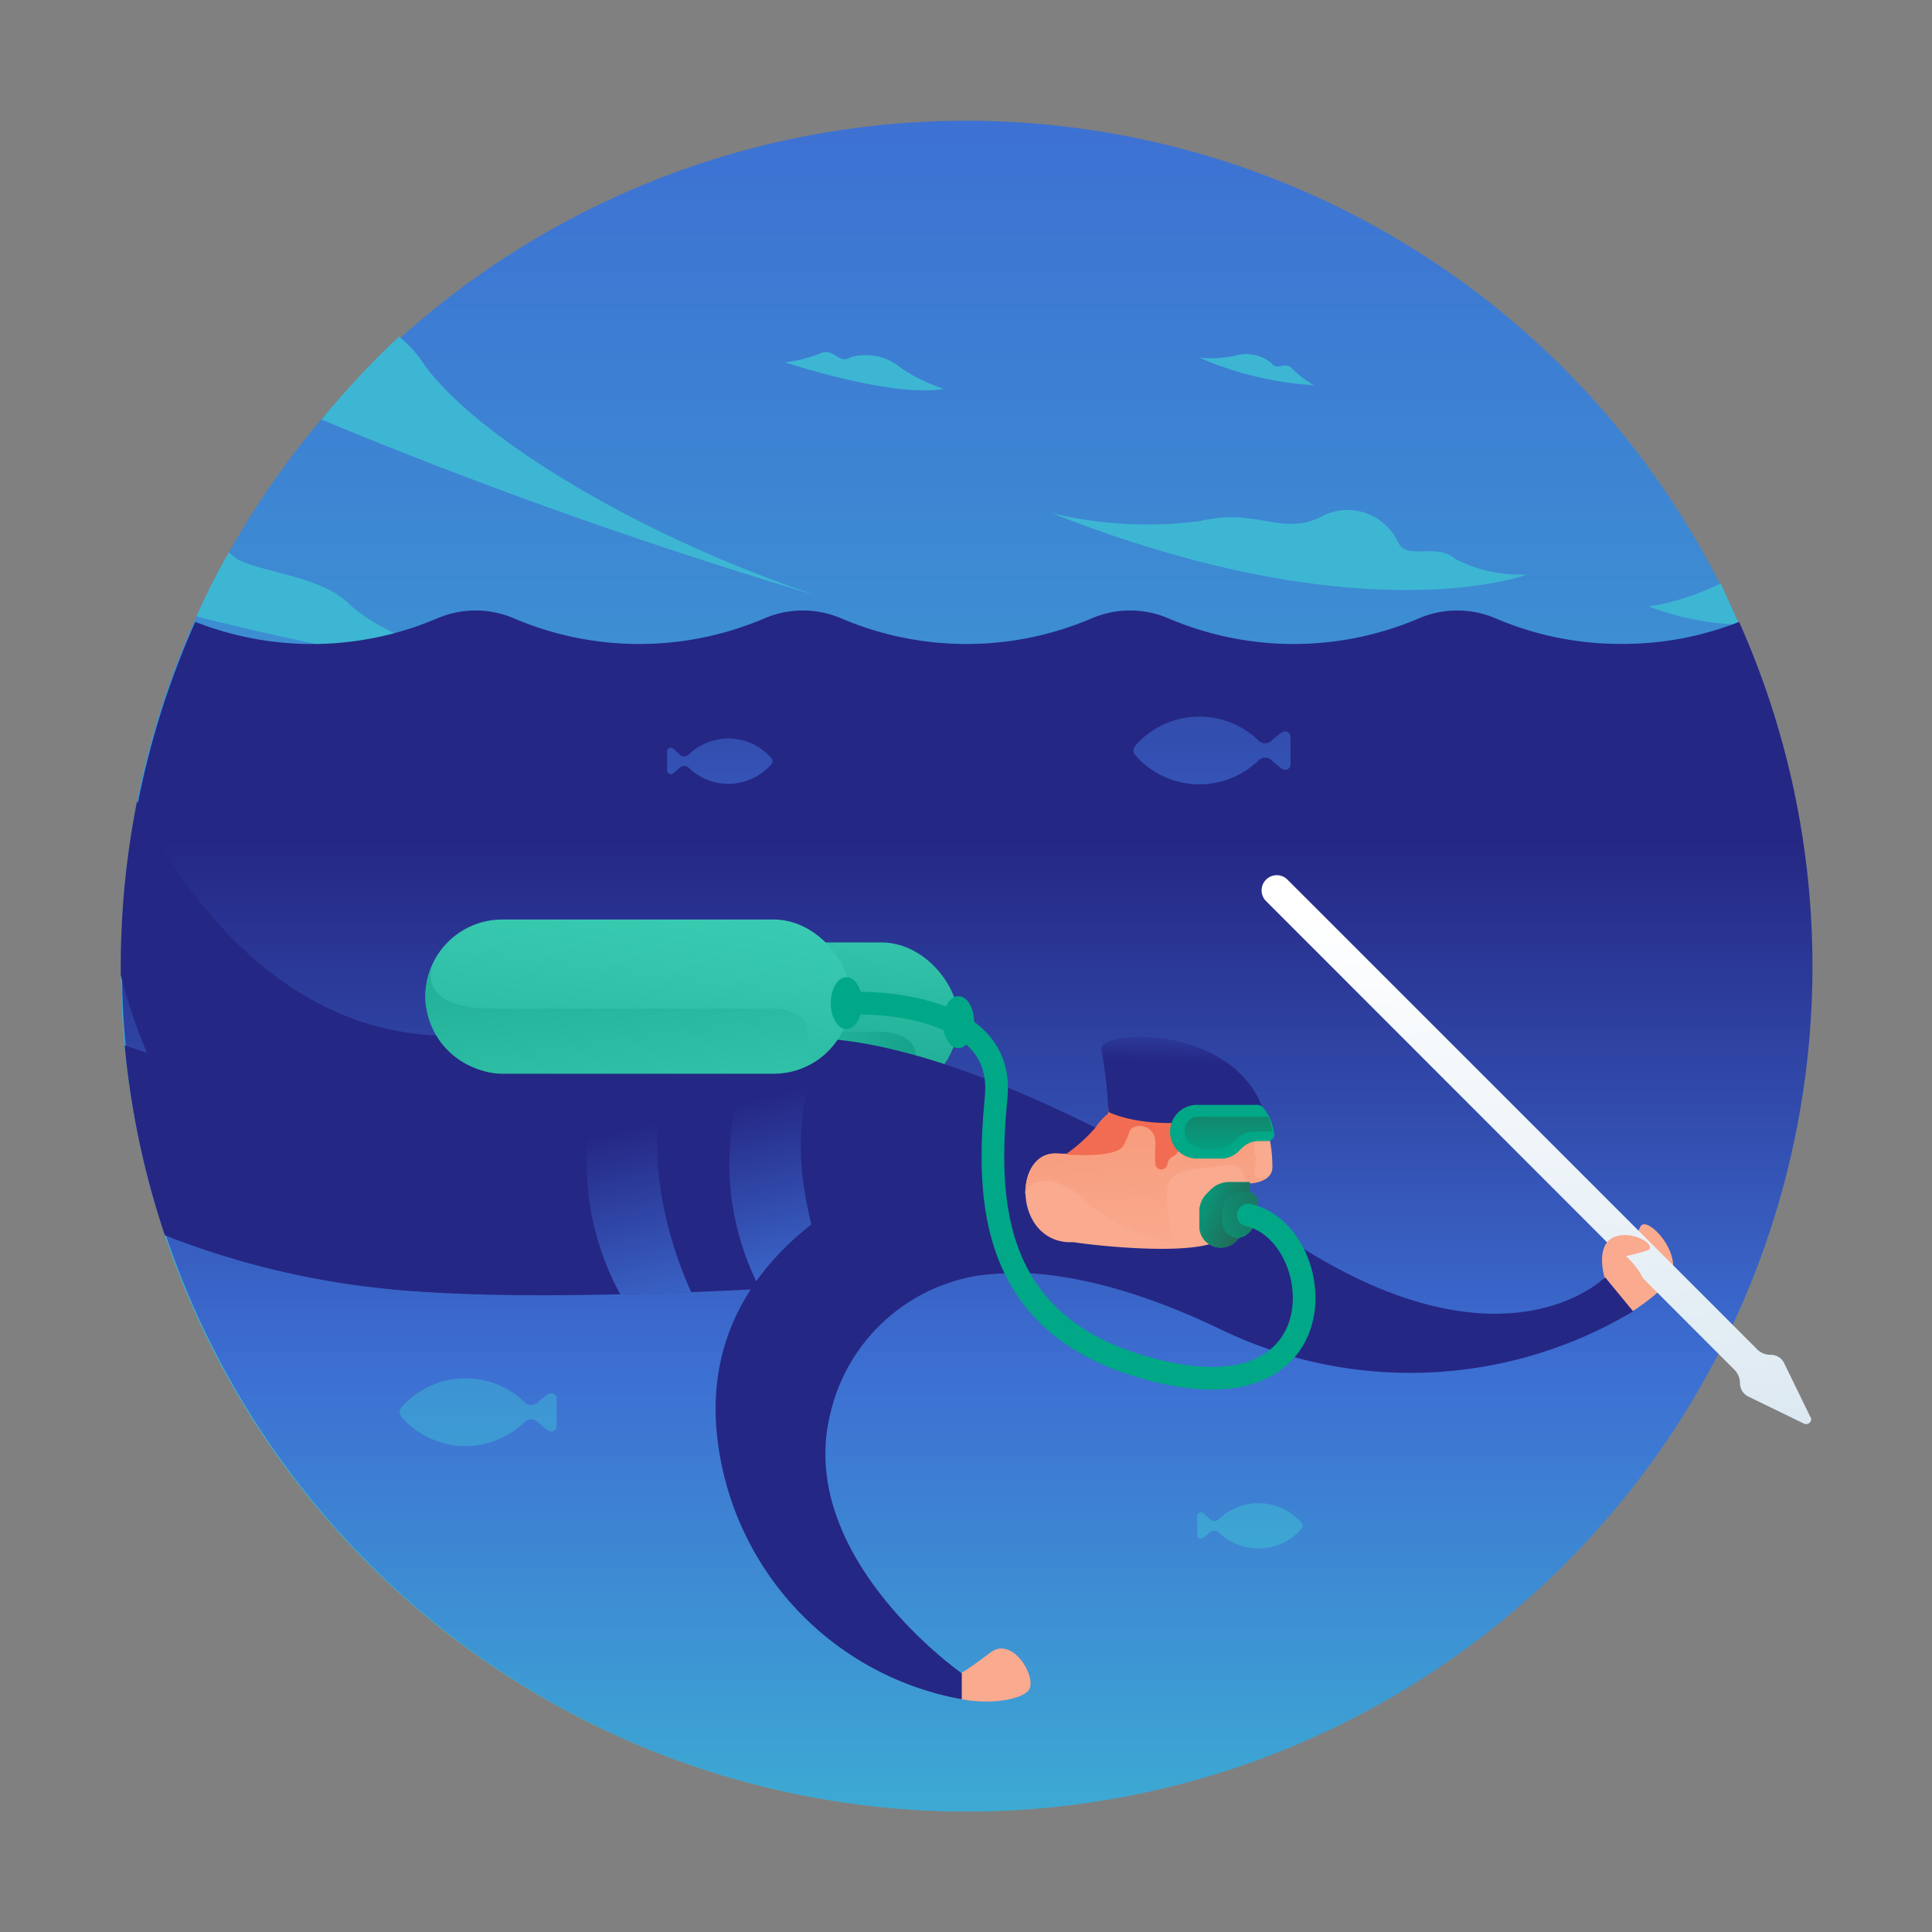 <svg xmlns="http://www.w3.org/2000/svg" xmlns:xlink="http://www.w3.org/1999/xlink" id="Layer_1" data-name="Layer 1" viewBox="0 0 64 64"><rect x="0" y="0" width="64" height="64" fill="#808080" stroke="none"/><defs><style>.cls-1{fill:url(#linear-gradient);}.cls-2{fill:url(#linear-gradient-2);}.cls-3{fill:url(#linear-gradient-3);}.cls-4{fill:url(#linear-gradient-4);}.cls-5{fill:url(#linear-gradient-5);}.cls-6{fill:url(#linear-gradient-6);}.cls-7{fill:url(#linear-gradient-7);}.cls-8{fill:url(#linear-gradient-8);}.cls-9{fill:url(#linear-gradient-9);}.cls-10{fill:#f9aa8f;}.cls-11{fill:url(#linear-gradient-10);}.cls-12{fill:url(#linear-gradient-11);}.cls-13{fill:url(#linear-gradient-12);}.cls-14{fill:url(#linear-gradient-13);}.cls-15{fill:url(#linear-gradient-14);}.cls-16{fill:url(#linear-gradient-15);}.cls-17{fill:url(#linear-gradient-16);}.cls-18{fill:url(#linear-gradient-17);}.cls-19{fill:url(#linear-gradient-18);}.cls-20{fill:url(#linear-gradient-19);}.cls-21{fill:url(#linear-gradient-20);}.cls-22{fill:#f16c52;}.cls-23{fill:url(#linear-gradient-21);}.cls-24{fill:#00a887;}.cls-25{fill:url(#linear-gradient-22);}.cls-26{fill:url(#linear-gradient-23);}.cls-27{fill:url(#linear-gradient-24);}.cls-28{fill:url(#linear-gradient-25);}.cls-29{fill:url(#linear-gradient-26);}.cls-30{fill:none;stroke:#00a887;stroke-linecap:round;stroke-miterlimit:10;stroke-width:0.75px;}.cls-31{fill:url(#linear-gradient-27);}.cls-32{fill:url(#linear-gradient-28);}.cls-33{fill:url(#linear-gradient-29);}.cls-34{fill:url(#linear-gradient-30);}</style><linearGradient id="linear-gradient" x1="32" y1="45.25" x2="32" y2="-39.82" gradientUnits="userSpaceOnUse"><stop offset="0" stop-color="#3db6d3"/><stop offset="0.5" stop-color="#3d6fd3"/><stop offset="1" stop-color="#252784"/></linearGradient><linearGradient id="linear-gradient-2" x1="18.86" y1="8.64" x2="18.86" y2="-14.2" xlink:href="#linear-gradient"/><linearGradient id="linear-gradient-3" x1="12.67" y1="11.68" x2="12.67" y2="-7.37" xlink:href="#linear-gradient"/><linearGradient id="linear-gradient-4" x1="42.72" y1="4" x2="42.72" y2="-28.39" xlink:href="#linear-gradient"/><linearGradient id="linear-gradient-5" x1="56.1" y1="9.02" x2="56.1" y2="-13.57" xlink:href="#linear-gradient"/><linearGradient id="linear-gradient-6" x1="28.67" y1="4" x2="28.67" y2="-28.39" xlink:href="#linear-gradient"/><linearGradient id="linear-gradient-7" x1="26.67" y1="4" x2="26.67" y2="-28.39" xlink:href="#linear-gradient"/><linearGradient id="linear-gradient-8" x1="41.63" y1="4" x2="41.63" y2="-28.39" xlink:href="#linear-gradient"/><linearGradient id="linear-gradient-9" x1="32" y1="62.97" x2="32" y2="27.82" xlink:href="#linear-gradient"/><linearGradient id="linear-gradient-10" x1="595.16" y1="2218.63" x2="574.45" y2="2242.22" gradientTransform="translate(-1939.32 -1118.45) rotate(-45)" gradientUnits="userSpaceOnUse"><stop offset="0" stop-color="#fff"/><stop offset="0.84" stop-color="#cddfec"/></linearGradient><linearGradient id="linear-gradient-11" x1="25.52" y1="24.66" x2="24.35" y2="37.66" gradientUnits="userSpaceOnUse"><stop offset="0.23" stop-color="#40d3ba"/><stop offset="1" stop-color="#15a189"/></linearGradient><linearGradient id="linear-gradient-12" x1="17.66" y1="34.52" x2="30.66" y2="34.52" xlink:href="#linear-gradient-11"/><linearGradient id="linear-gradient-13" x1="52.98" y1="66.37" x2="48.23" y2="56.37" xlink:href="#linear-gradient"/><linearGradient id="linear-gradient-14" x1="32.02" y1="76.33" x2="27.27" y2="66.33" xlink:href="#linear-gradient"/><linearGradient id="linear-gradient-15" x1="30.09" y1="77.24" x2="25.34" y2="67.24" xlink:href="#linear-gradient"/><linearGradient id="linear-gradient-16" x1="39.18" y1="72.92" x2="34.43" y2="62.92" xlink:href="#linear-gradient"/><linearGradient id="linear-gradient-17" x1="24.35" y1="50.72" x2="21.19" y2="37.3" xlink:href="#linear-gradient"/><linearGradient id="linear-gradient-18" x1="28.55" y1="49.72" x2="25.39" y2="36.31" xlink:href="#linear-gradient"/><linearGradient id="linear-gradient-19" x1="41.15" y1="71.99" x2="36.4" y2="61.99" xlink:href="#linear-gradient"/><linearGradient id="linear-gradient-20" x1="38.15" y1="41.74" x2="37.47" y2="32.68" gradientUnits="userSpaceOnUse"><stop offset="0" stop-color="#f9aa8f"/><stop offset="1" stop-color="#f78e6b"/></linearGradient><linearGradient id="linear-gradient-21" x1="39.36" y1="28.99" x2="39.17" y2="35.18" xlink:href="#linear-gradient"/><linearGradient id="linear-gradient-22" x1="40.7" y1="38.46" x2="40.7" y2="35.44" gradientUnits="userSpaceOnUse"><stop offset="0" stop-color="#00a887"/><stop offset="1" stop-color="#256351"/></linearGradient><linearGradient id="linear-gradient-23" x1="39.27" y1="39.56" x2="41.45" y2="40.52" xlink:href="#linear-gradient-22"/><linearGradient id="linear-gradient-24" x1="38.79" y1="40.7" x2="43.06" y2="39.83" xlink:href="#linear-gradient-22"/><linearGradient id="linear-gradient-25" x1="22.4" y1="23.1" x2="19.9" y2="42.85" xlink:href="#linear-gradient-11"/><linearGradient id="linear-gradient-26" x1="22.16" y1="45.25" x2="19.66" y2="27.5" xlink:href="#linear-gradient-11"/><linearGradient id="linear-gradient-27" x1="40.14" y1="56.38" x2="40.14" y2="12.24" xlink:href="#linear-gradient"/><linearGradient id="linear-gradient-28" x1="15.84" y1="56.37" x2="15.84" y2="12.24" xlink:href="#linear-gradient"/><linearGradient id="linear-gradient-29" x1="-5030.37" y1="56.37" x2="-5030.37" y2="12.24" gradientTransform="matrix(-1, 0, 0, 1, -5006.53, 0)" xlink:href="#linear-gradient"/><linearGradient id="linear-gradient-30" x1="-5047.93" y1="56.37" x2="-5047.93" y2="12.24" gradientTransform="matrix(-1, 0, 0, 1, -5006.53, 0)" xlink:href="#linear-gradient"/></defs><title>diving</title><circle class="cls-1" cx="32" cy="32" r="28"/><path class="cls-2" d="M10.65,13.9a166.76,166.76,0,0,0,16.41,5.83C20.8,17.63,15.55,14.27,14,12a4,4,0,0,0-.78-.85A28.16,28.16,0,0,0,10.65,13.9Z"/><path class="cls-3" d="M18.83,22.64c-3.34-.47-6.3-1.67-7.27-2.64s-3.23-1.07-3.81-1.56l-.17-.14q-.58,1-1.07,2.12A88.18,88.18,0,0,0,18.83,22.64Z"/><path class="cls-4" d="M34.85,17a13.55,13.55,0,0,0,4.91.26c1.85-.45,2.72.51,4-.14a1.84,1.84,0,0,1,2.55.84c.29.62,1.27,0,1.91.56a4.66,4.66,0,0,0,2.37.51S45.17,21.08,34.85,17Z"/><path class="cls-5" d="M57,19.32a8,8,0,0,1-2.38.77,9.21,9.21,0,0,0,3,.6Q57.3,20,57,19.32Z"/><path class="cls-6" d="M26,12s3.56,1.19,5.27.88a5.39,5.39,0,0,1-1.42-.69,1.82,1.82,0,0,0-1.69-.35c-.39.24-.53-.34-1-.13A4.32,4.32,0,0,1,26,12Z"/><path class="cls-7" d="M24,22.58s3.56,1.19,5.27.88a5.39,5.39,0,0,1-1.42-.69,1.82,1.82,0,0,0-1.69-.35c-.39.24-.53-.34-1-.13A4.32,4.32,0,0,1,24,22.58Z"/><path class="cls-8" d="M43.53,12.76a11.29,11.29,0,0,1-3.8-.91,3.94,3.94,0,0,0,1.15-.06,1.33,1.33,0,0,1,1.24.24c.19.27.46-.08.69.19A3.16,3.16,0,0,0,43.53,12.76Z"/><path class="cls-9" d="M53.7,21.33a10.44,10.44,0,0,1-4.14-.84,3.23,3.23,0,0,0-2.57,0,10.56,10.56,0,0,1-8.27,0,3.23,3.23,0,0,0-2.57,0,10.56,10.56,0,0,1-8.27,0,3.23,3.23,0,0,0-2.57,0,10.56,10.56,0,0,1-8.27,0,3.23,3.23,0,0,0-2.57,0,10.55,10.55,0,0,1-8,.11,28,28,0,1,0,51.14,0A10.46,10.46,0,0,1,53.7,21.33Z"/><path class="cls-10" d="M53.55,41.94a9.42,9.42,0,0,0,.79-1.3c.19-.46,1.67,1.08.83,1.94a7.18,7.18,0,0,1-2,1.35"/><path class="cls-11" d="M58.16,44.65,42.65,29.14a.5.5,0,0,0-.71,0h0a.5.5,0,0,0,0,.71L57.45,45.37a.64.64,0,0,1,.19.45v0a.49.49,0,0,0,.27.44l1.85.9A.17.17,0,0,0,60,47l-.9-1.85a.49.49,0,0,0-.44-.27h0A.64.64,0,0,1,58.16,44.65Z"/><path class="cls-10" d="M53.15,42.31s-.32-1.07.32-1.33,1.47.31,1.1.44a6.4,6.4,0,0,1-.71.19s1.36,1.19.21,1.82-1.64-.1-1.64-.1"/><path class="cls-10" d="M31.8,55.43s0,.07,1-.68c.73-.58,1.55.79,1.29,1.22s-2.27.71-3.6-.25"/><rect class="cls-12" x="17.66" y="31.22" width="14.09" height="5.11" rx="2.55" ry="2.55"/><path class="cls-13" d="M17.66,33.77a2.56,2.56,0,0,0,2.55,2.55h9a2.53,2.53,0,0,0,1.46-.47c-.23,0-.44-.17-.35-.67.18-1-1.12-1-1.12-1s-6.62,0-9.29,0c-2.47,0-2.09-1.27-2-1.46A2.53,2.53,0,0,0,17.66,33.77Z"/><path class="cls-14" d="M25.84,34.5s4.43-1.48,17,6.65c7,4.54,10.33,1.16,10.33,1.16l.93,1.13A14.4,14.4,0,0,1,40.36,44c-7-3.33-9.84-1.12-9.84-1.12"/><path class="cls-15" d="M4.54,26.54A28.12,28.12,0,0,0,4,32c0,.1,0,.2,0,.3,3.69,14.29,18.82,9,18.82,9l-7.44-7C9.19,34.6,5.77,29.07,4.54,26.54Z"/><path class="cls-16" d="M4.13,34.63a27.84,27.84,0,0,0,1.33,6.29,27.6,27.6,0,0,0,11.63,1.87l1.22-5.86A42.47,42.47,0,0,1,4.13,34.63Z"/><path id="_Path_" data-name="&lt;Path&gt;" class="cls-17" d="M14.73,34.36s12-1.89,20.38,4.49l-.52,3.21s-15.5,1.39-21.89.61Z"/><path class="cls-18" d="M22.81,34.31c-.79-.09-1.54-.14-2.26-.17a9.11,9.11,0,0,0,0,8.74l2.35-.07C22.31,41.53,20.73,37.3,22.81,34.31Z"/><path class="cls-19" d="M27.11,35.09c-.69-.18-1.38-.33-2.06-.45a9,9,0,0,0,.13,8.06l2.34-.13C27,41.21,25.82,37.82,27.11,35.09Z"/><path class="cls-20" d="M30,38.83s-7.45,2.43-6.14,9.46a9.93,9.93,0,0,0,8,8v-.86s-5.54-3.87-4.35-8.62a6,6,0,0,1,5.84-4.63L31.1,38.83Z"/><path class="cls-10" d="M37.82,34.54a1,1,0,0,0-1.1,1V37a1.22,1.22,0,0,1-1.09,1.21,6.25,6.25,0,0,1-.67,0c-1.39,0-1.37,2.82.41,2.94l.2,0c.68.11,4.51.54,5-.23A1.65,1.65,0,0,0,41,39.67a.5.5,0,0,1,.45-.5c.32,0,.69-.14.7-.49C42.16,35.55,39.41,34.74,37.82,34.54Z"/><path class="cls-21" d="M42,39c-.13,0-.37.08-.43-.06s.1-.52,0-.7a.8.8,0,0,1,0-.41L38.1,36.4l-1.38.24V37a1.22,1.22,0,0,1-1.09,1.21,6.25,6.25,0,0,1-.67,0c-.67,0-1,.66-1,1.36.22-.75,1.37-.52,2.12.34a7.46,7.46,0,0,0,3.07,1.34c-.44-.27-.51-1.08-.48-1.79,0-.88,1.2-.7,1.89-.85s.68.47.68.59l.15,0A1,1,0,0,0,42,39Z"/><path class="cls-22" d="M35.3,38.24s1.6.15,1.9-.27a2.2,2.2,0,0,0,.21-.48c.1-.32.94-.29.86.48a5.19,5.19,0,0,0,0,.57.2.2,0,0,0,.2.2h0a.2.2,0,0,0,.2-.17.34.34,0,0,1,.2-.27c.26-.11.42-.91.42-.91l-.66-.73-1.87.19a1.92,1.92,0,0,0-.47.5A5.1,5.1,0,0,1,35.3,38.24Z"/><path class="cls-23" d="M36.72,36.84a17.37,17.37,0,0,0-.23-2.07c-.15-.68,4.31-.87,5.34,1.95C41.83,36.72,38.77,37.72,36.72,36.84Z"/><path class="cls-24" d="M41.59,36.6H39.65a.89.89,0,0,0-.89.89h0a.89.89,0,0,0,.89.89h.81a.81.81,0,0,0,.57-.24l.11-.11a.79.79,0,0,1,.56-.23H42a.22.22,0,0,0,.21-.25h0a1.74,1.74,0,0,0-.34-.83h0A.3.3,0,0,0,41.59,36.6Z"/><path class="cls-25" d="M40.94,37.75a.88.88,0,0,1,.62-.26h.6A1.74,1.74,0,0,0,42,37H39.92a.86.86,0,0,0-.23,0l-.11,0a.45.45,0,0,0-.33.44v.08a.45.45,0,0,0,.2.38,1.16,1.16,0,0,0,.65.2A1.19,1.19,0,0,0,40.94,37.75Z"/><path class="cls-24" d="M40.1,39.42l-.12.12a.84.84,0,0,0-.25.59v.49a.71.71,0,0,0,.71.71h0a.71.71,0,0,0,.46-.17h0a1.41,1.41,0,0,0,.5-1.08v-.92h-.71A.84.84,0,0,0,40.1,39.42Z"/><path class="cls-26" d="M40.1,39.42l-.12.12a.84.84,0,0,0-.25.59v.49a.71.71,0,0,0,.71.71h0a.71.71,0,0,0,.46-.17h0a1.41,1.41,0,0,0,.5-1.08v-.92h-.71A.84.84,0,0,0,40.1,39.42Z"/><path class="cls-24" d="M40.76,39.65l-.08.08a.58.58,0,0,0-.17.41v.34A.49.49,0,0,0,41,41h0a.49.49,0,0,0,.32-.12h0a1,1,0,0,0,.35-.75v-.31a.33.33,0,0,0-.33-.33h-.17A.58.58,0,0,0,40.76,39.65Z"/><path class="cls-27" d="M40.76,39.65l-.08.08a.58.58,0,0,0-.17.41v.34A.49.49,0,0,0,41,41h0a.49.49,0,0,0,.32-.12h0a1,1,0,0,0,.35-.75v-.31a.33.33,0,0,0-.33-.33h-.17A.58.58,0,0,0,40.76,39.65Z"/><rect class="cls-28" x="14.09" y="30.46" width="14.09" height="5.11" rx="2.55" ry="2.55"/><path class="cls-29" d="M14.09,33a2.56,2.56,0,0,0,2.55,2.55h9a2.53,2.53,0,0,0,1.46-.47c-.23,0-.44-.17-.35-.67.18-1-1.12-1-1.12-1s-6.62,0-9.29,0c-2.47,0-2.09-1.27-2-1.46A2.53,2.53,0,0,0,14.09,33Z"/><ellipse class="cls-24" cx="28.04" cy="33.23" rx="0.52" ry="0.86"/><ellipse class="cls-24" cx="31.75" cy="33.86" rx="0.52" ry="0.86"/><path class="cls-30" d="M28.19,33.23S33.31,33,33,36.32s-.35,7.84,5.58,9.15,5.33-4.66,2.77-5.22"/><path class="cls-31" d="M42.12,24.54a.31.31,0,0,1-.42,0,2.82,2.82,0,0,0-4.09.16.24.24,0,0,0,0,.32,2.82,2.82,0,0,0,4.09.16.31.31,0,0,1,.42,0,2.85,2.85,0,0,0,.35.29.18.18,0,0,0,.28-.14V24.4a.18.18,0,0,0-.28-.14A2.85,2.85,0,0,0,42.12,24.54Z"/><path class="cls-32" d="M17.81,46.46a.31.31,0,0,1-.42,0,2.82,2.82,0,0,0-4.09.16.24.24,0,0,0,0,.32,2.82,2.82,0,0,0,4.09.16.31.31,0,0,1,.42,0,2.85,2.85,0,0,0,.35.29.18.18,0,0,0,.28-.14v-.93a.18.18,0,0,0-.28-.14A2.85,2.85,0,0,0,17.81,46.46Z"/><path class="cls-33" d="M22.52,25a.21.21,0,0,0,.29,0,1.89,1.89,0,0,1,2.74.11.16.16,0,0,1,0,.21,1.89,1.89,0,0,1-2.74.11.21.21,0,0,0-.29,0,1.91,1.91,0,0,1-.23.19.12.12,0,0,1-.19-.1v-.63a.12.12,0,0,1,.19-.1A1.91,1.91,0,0,1,22.52,25Z"/><path class="cls-34" d="M40.08,50.33a.21.21,0,0,0,.29,0,1.89,1.89,0,0,1,2.74.11.16.16,0,0,1,0,.21,1.89,1.89,0,0,1-2.74.11.21.21,0,0,0-.29,0,1.91,1.91,0,0,1-.23.19.12.12,0,0,1-.19-.1v-.63a.12.12,0,0,1,.19-.1A1.91,1.91,0,0,1,40.08,50.33Z"/></svg>